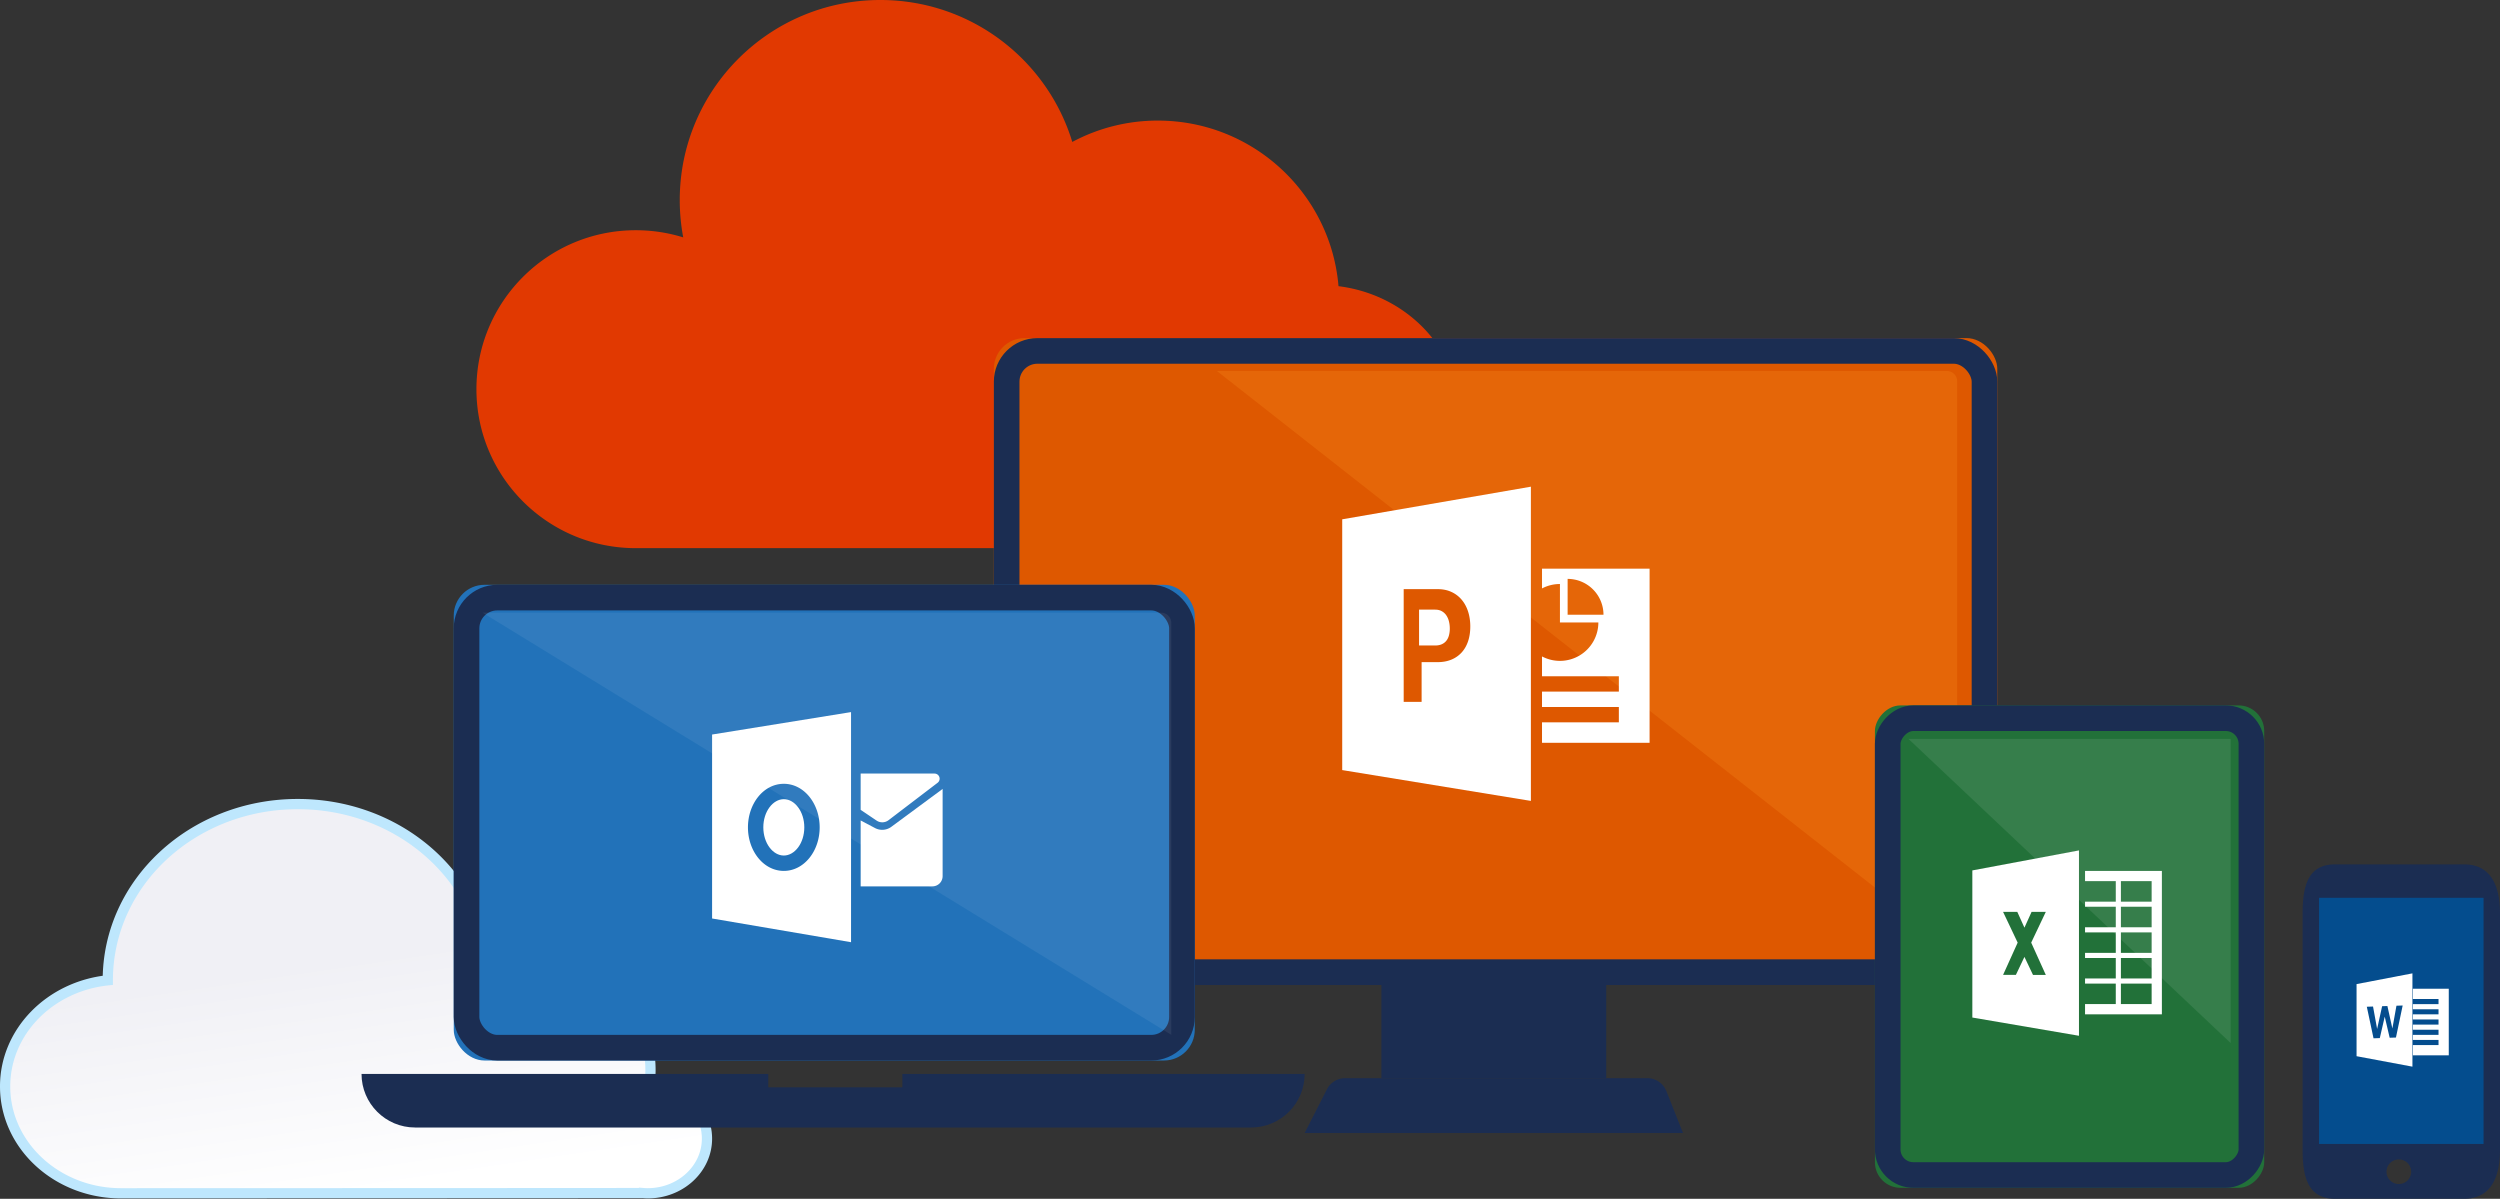 <svg xmlns="http://www.w3.org/2000/svg" xmlns:xlink="http://www.w3.org/1999/xlink" width="488" height="234" viewBox="0 0 488 234">
    <rect x="0" y="0" width="488" height="234" fill="#333333" stroke="none"/>
    <defs>
        <rect id="a" width="195.87" height="126.268" x="193" rx="6"/>
        <rect id="b" width="75.993" height="94.166" rx="5"/>
        <linearGradient id="c" x1="34.982%" x2="50%" y1="43.553%" y2="100%">
            <stop offset="0%" stop-color="#F0F0F5"/>
            <stop offset="100%" stop-color="#FFF"/>
        </linearGradient>
        <rect id="d" width="144.647" height="92.858" x="18" rx="6"/>
    </defs>
    <g fill="none" fill-rule="evenodd">
        <path fill="#E13901" d="M124.106 107C106.926 107 93 93.107 93 75.97s13.927-31.03 31.106-31.03c3.225 0 6.336.49 9.26 1.398a39.174 39.174 0 0 1-.679-7.283C132.687 17.485 150.216 0 171.838 0c17.666 0 32.599 11.672 37.472 27.707a35.31 35.31 0 0 1 16.696-4.167c18.54 0 33.752 14.22 35.271 32.324C274.667 57.531 285 68.293 285 81.32c0 13.676-11.386 24.854-25.743 25.636V107h-135.15z"/>
        <g transform="translate(1 66)">
            <use fill="#DE5800" xlink:href="#a"/>
            <rect width="190.87" height="121.268" x="195.5" y="2.5" stroke="#1B2D52" stroke-width="5" rx="6"/>
        </g>
        <path fill="#37BCEF" d="M120.877 118.433h29.107l56.52 80.255h-29.108z" opacity=".5"/>
        <path fill="#1B2D52" d="M269.653 192.268h43.884v18.191h-43.884z"/>
        <path fill="#1B2D52" d="M254.668 221.16h73.853l-3.244-8.177a4 4 0 0 0-3.718-2.524h-58.986a4 4 0 0 0-3.563 2.183l-4.342 8.517z"/>
        <path fill="#1B2D52" fill-rule="nonzero" d="M453.321 176.723l-.604 46.55h31.976l-.546-46.55H453.32zm2.47-7.997h25.188c5.32 0 7.021 4.298 7.021 9.6V224.4c0 5.301-1.7 9.599-7.02 9.599h-25.19c-5.32 0-6.322-4.298-6.322-9.6v-46.075c0-5.301 1.002-9.599 6.322-9.599zm12.461 62.394a2.404 2.404 0 0 0 2.409-2.4c0-1.325-1.079-2.4-2.409-2.4a2.404 2.404 0 0 0-2.408 2.4c0 1.326 1.078 2.4 2.408 2.4z"/>
        <path fill="#044D8E" d="M452.68 175.253h32.11V223.3h-32.11z"/>
        <path fill="#37BCEF" d="M120.877 121.643H226.84v80.255z" opacity=".153"/>
        <path fill="#F78D1F" d="M237.543 72.42h142.494a2 2 0 0 1 2 2v111.427L237.543 72.42z" opacity=".271"/>
        <g transform="matrix(1 0 0 -1 365.982 231.86)">
            <use fill="#227139" xlink:href="#b"/>
            <rect width="70.993" height="89.166" x="2.5" y="2.5" stroke="#1B2D52" stroke-width="5" rx="5"/>
        </g>
        <path fill="#FFF" fill-opacity=".092" d="M435.425 203.606v-59.372h-62.891z"/>
        <path fill="url(#c)" stroke="#BEE7FD" stroke-width="2" d="M0 146.07c0-10.713 8.766-19.528 20.044-20.715-.003-19.094 16.603-34.4 37.09-34.4 18.764 0 34.256 12.843 36.732 29.497a27.286 27.286 0 0 1 6.834-.885c13.962 0 25.274 10.432 25.274 23.293 0 .935-.073 1.85-.188 2.758 6.225.17 11.216 4.867 11.216 10.645 0 5.893-5.18 10.667-11.57 10.667-.33 0-.651-.022-.977-.048-.004.012-33.945.028-101.822.048-12.5 0-22.633-9.34-22.633-20.86z" transform="translate(1 66)"/>
        <g>
            <g transform="translate(70.571 114.153)">
                <use fill="#2272B9" xlink:href="#d"/>
                <rect width="139.647" height="87.858" x="20.5" y="2.5" stroke="#1B2D52" stroke-width="5" rx="6"/>
            </g>
            <path fill="#FFF" d="M94.202 119.594h132.435a2 2 0 0 1 2 2v80.407L94.202 119.594z" opacity=".068"/>
            <path fill="#1B2D52" d="M149.969 209.626v2.616h26.174v-2.616h78.525c0 5.779-4.684 10.463-10.463 10.463H81.035c-5.78 0-10.464-4.684-10.464-10.463h79.398z"/>
        </g>
        <path fill="#FFF" d="M395.17 181.08l-1.393-3.08H391l2.849 6-2.849 6.3h2.5l1.67-3.516 1.67 3.517h2.5l-2.85-6.3 2.85-6.001h-2.778l-1.392 3.08zM385 169.905L405.815 166v36.183L385 198.624v-28.718zM407 196h6v-4h-6v-1h6v-4h-6v-1h6v-4h-6v-1h6v-4h-6v-1h6v-4h-6v-2h15v28h-15v-2zm7-24v4h6v-4h-6zm0 5v4h6v-4h-6zm0 5v4h6v-4h-6zm0 5v4h6v-4h-6zm0 5v4h6v-4h-6z"/>
        <g fill="#FFF">
            <path d="M173.987 161.395L184 154v17.02a2 2 0 0 1-2 2h-14v-12.868l2.802 1.482a3 3 0 0 0 3.185-.239z"/>
            <path d="M168 151h14.417a1 1 0 0 1 .606 1.795l-9.588 7.312a2 2 0 0 1-2.331.067L168 158.081V151zM139 143.38l27.123-4.38v44.918L139 179.29v-35.91zM153 170c3.956 0 7-3.874 7-8.5 0-4.626-3.044-8.5-7-8.5s-7 3.874-7 8.5c0 4.626 3.044 8.5 7 8.5z"/>
            <path d="M153 167c2.12 0 4-2.394 4-5.5s-1.88-5.5-4-5.5-4 2.394-4 5.5 1.88 5.5 4 5.5z"/>
        </g>
        <g fill="#FFF">
            <path d="M301 128.135a7.5 7.5 0 0 0 11-6.635h-7.5V114a7.467 7.467 0 0 0-3.5.865V111h21v34h-21v-4h15v-3h-15v-3h15v-3h-15v-3.865zM306 113v7h7a7 7 0 0 0-7-7zM262 101.37L298.829 95v61.337L262 150.32v-48.95zm15.498 27.879h3.124c1.003 0 1.899-.164 2.688-.491a5.524 5.524 0 0 0 2.005-1.398c.548-.605.966-1.335 1.254-2.191.287-.856.431-1.818.431-2.886 0-1.048-.144-2.017-.431-2.909-.288-.891-.706-1.662-1.254-2.311a5.704 5.704 0 0 0-2.005-1.519c-.79-.363-1.685-.544-2.688-.544H274v22h3.498v-7.751z"/>
            <path d="M277 126h3.14c.5 0 .932-.082 1.296-.245.363-.163.66-.39.89-.682.23-.29.4-.64.51-1.049a5.14 5.14 0 0 0 .164-1.333c0-.48-.055-.942-.164-1.386a3.654 3.654 0 0 0-.51-1.18 2.587 2.587 0 0 0-.89-.819c-.364-.204-.795-.306-1.295-.306H277v7z"/>
        </g>
        <g fill="#FFF">
            <path d="M460 192.095L470.906 190v18.212L460 206.17v-14.074zm6.99 8.664l-.97-4.383-1.032.035-.974 4.443-.8-4.381-1.214.042 1.311 6.162 1.227-.042.962-4.186.962 4.12 1.227-.043 1.311-6.253-1.214.042-.796 4.444zM471 204h5v-1h-5v-1h5v-1h-5v-1h5v-1h-5v-1h5v-1h-5v-1h5v-1h-5v-2h7v13h-7v-2z"/>
        </g>
    </g>
</svg>
